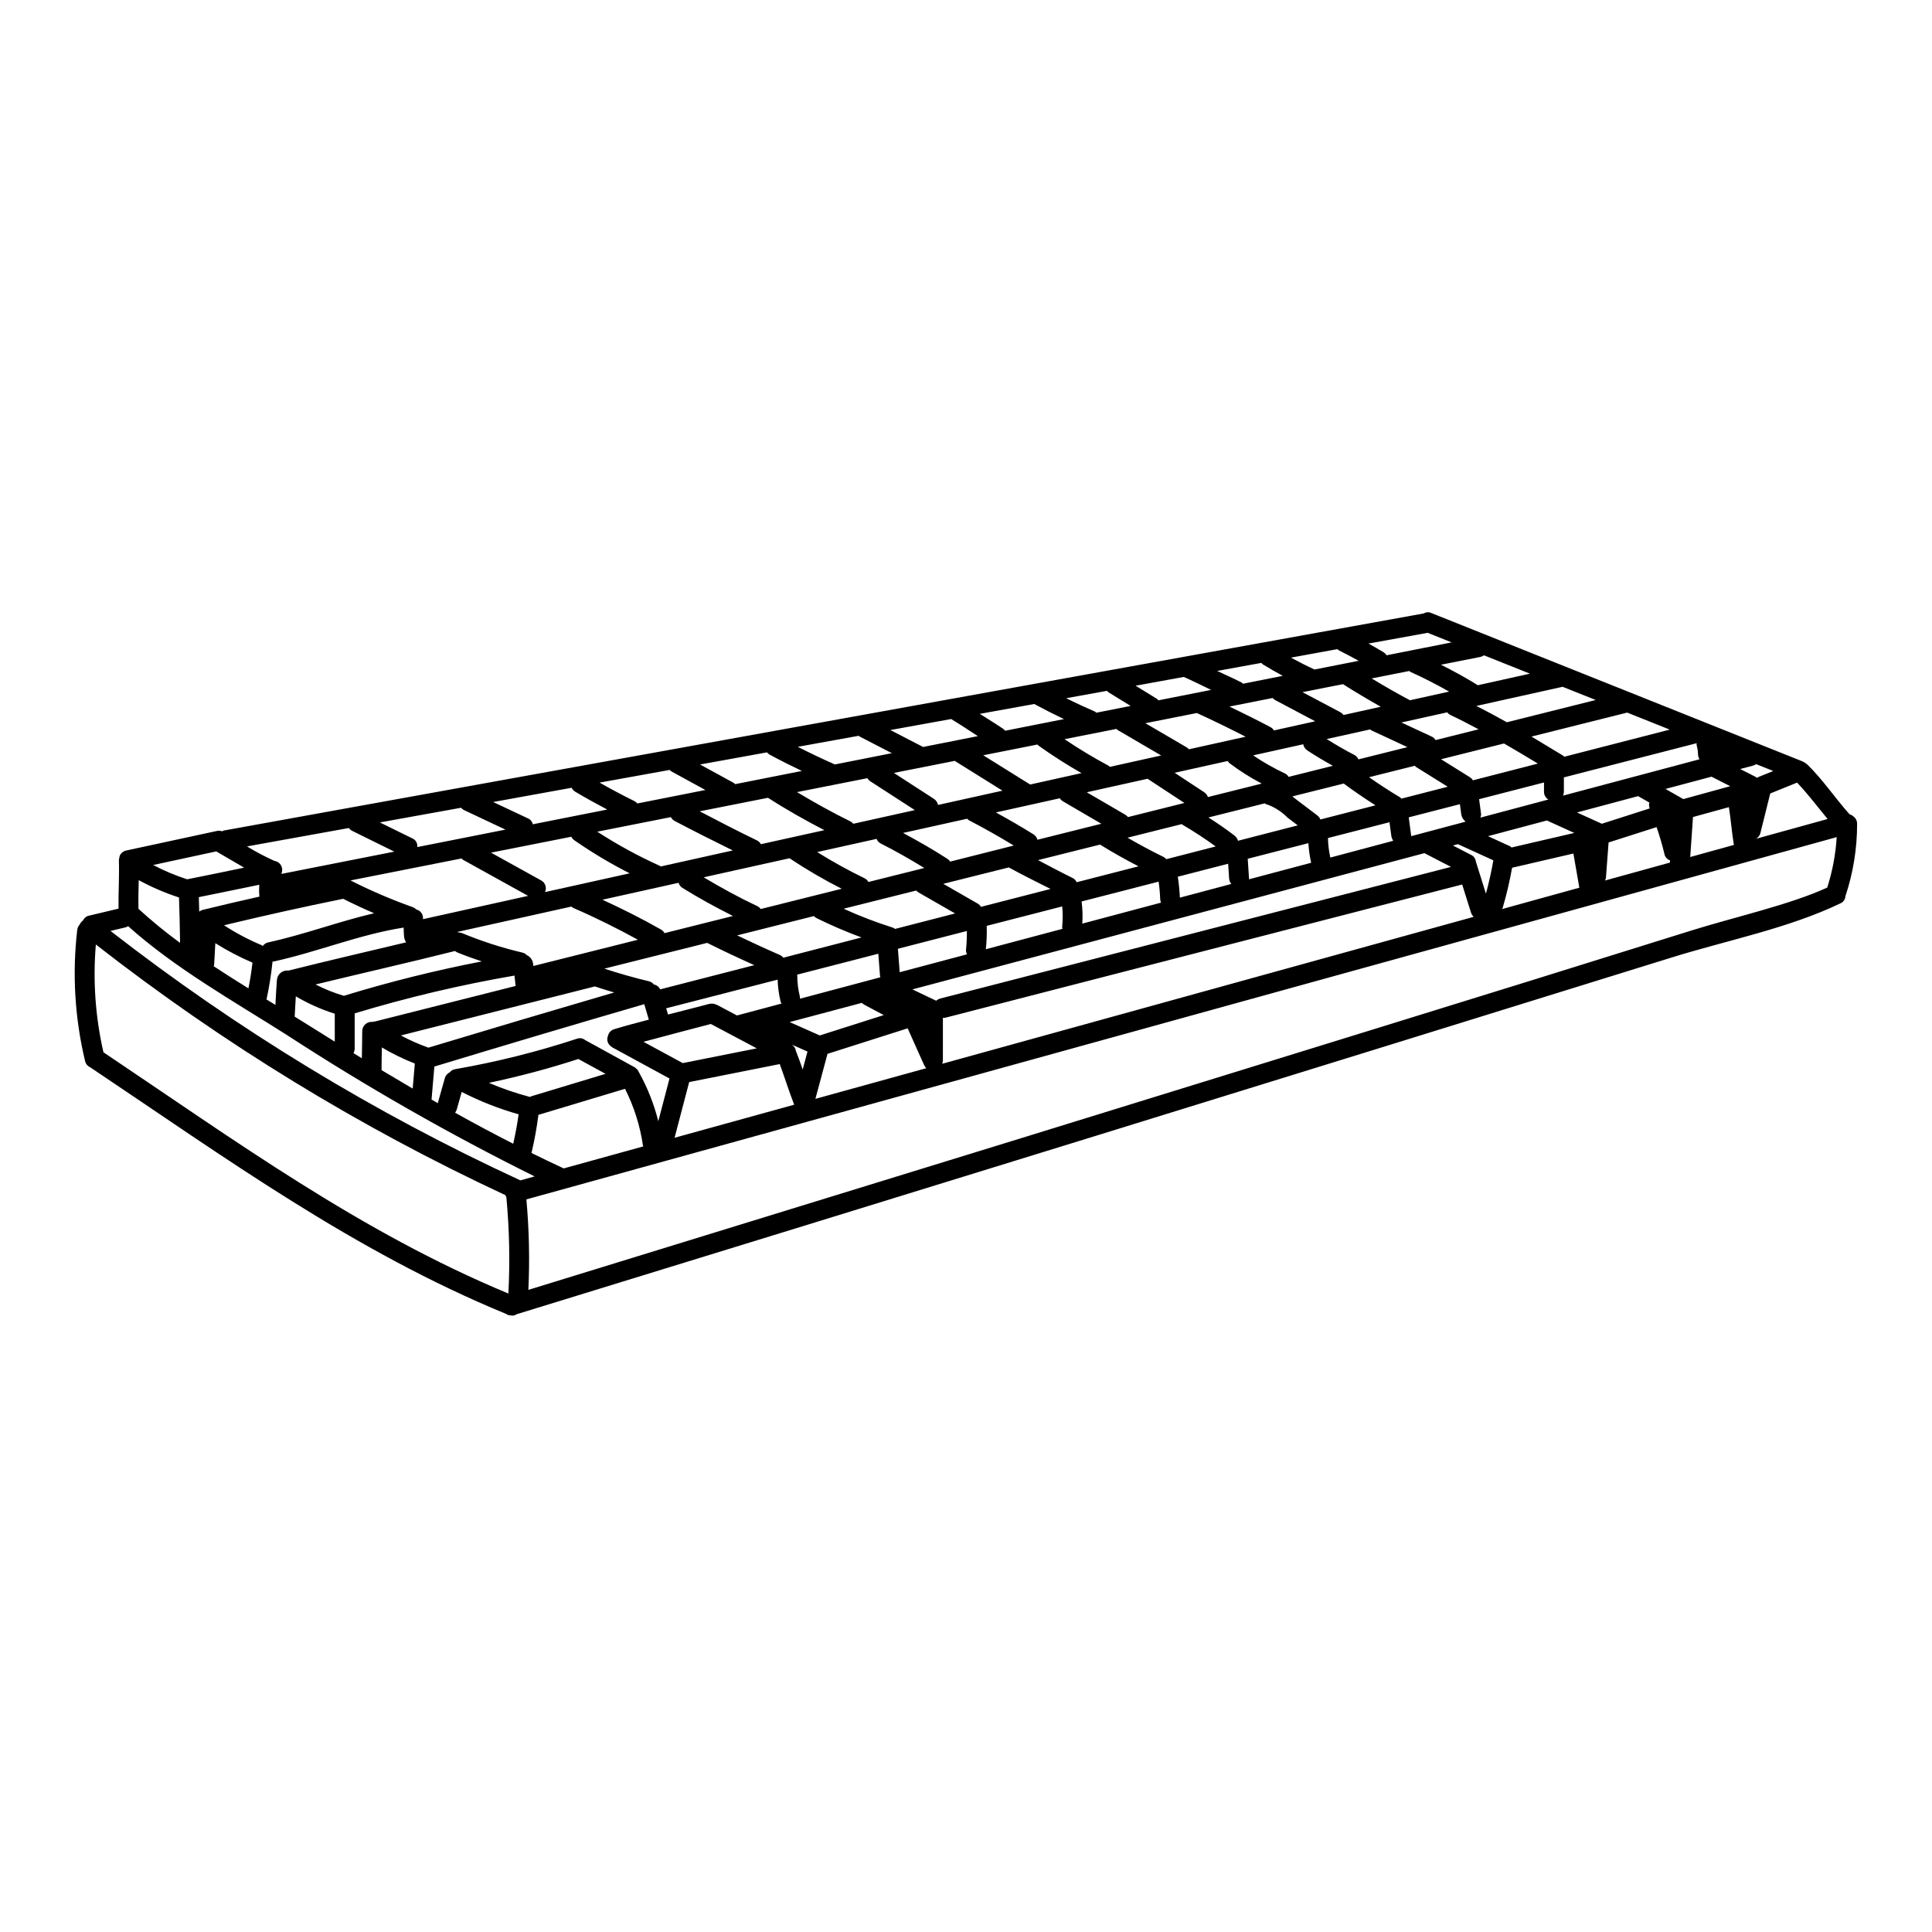 <?xml version="1.0" encoding="UTF-8"?>
<!-- Uploaded to: ICON Repo, www.iconrepo.com, Generator: ICON Repo Mixer Tools -->
<svg fill="#000000" width="800px" height="800px" version="1.1" viewBox="144 144 512 512" xmlns="http://www.w3.org/2000/svg">
 <path d="m634.16 359.8c-3.883-4.328-7.086-9.215-11.277-13.273-0.074-0.074-0.16-0.09-0.234-0.152-0.266-0.238-0.566-0.422-0.898-0.543-0.039-0.02-0.062-0.051-0.105-0.07l-98.336-39.305c-0.641-0.305-1.395-0.266-2.004 0.109l-277.49 50.199-40.449 7.324c-0.184 0.047-0.359 0.117-0.523 0.211-0.441-0.152-0.918-0.18-1.375-0.086l-24.035 5.184c-0.445 0.094-0.855 0.312-1.18 0.633-0.211 0.191-0.379 0.426-0.492 0.688-0.066 0.168-0.113 0.34-0.141 0.52-0.027 0.113-0.047 0.227-0.059 0.344-0.027 0.109-0.047 0.227-0.055 0.34 0.137 4.305-0.16 8.594-0.098 12.879l-7.766 1.844c-0.723 0.141-1.332 0.613-1.645 1.277-0.375 0.285-0.676 0.652-0.875 1.078-0.375 0.414-0.605 0.934-0.664 1.484-1.34 11.594-0.637 23.328 2.078 34.676 0.152 0.73 0.645 1.34 1.32 1.648 35.934 24.059 69.965 48.805 110.21 65.367l0.004-0.004c0.352 0.262 0.777 0.406 1.219 0.418 0.57 0.148 1.176 0.031 1.652-0.316 102.02-31.34 204-62.836 305.93-94.484 14.562-4.551 31.074-7.754 44.871-14.402 0.762-0.32 1.27-1.055 1.305-1.879 2.066-6.18 3.113-12.652 3.102-19.168 0.023-0.816-0.379-1.59-1.059-2.039-0.27-0.238-0.59-0.41-0.934-0.5zm-5.836 1.246-19.023 5.258c0.641-0.32 1.102-0.922 1.246-1.625 0.859-3.465 1.719-6.93 2.582-10.395l7.113-2.883c2.898 3.035 5.414 6.402 8.082 9.629zm-19.637-14.184c0.254-0.082 0.492-0.203 0.711-0.355l4.543 1.816-3.965 1.605c-0.125 0.062-0.25 0.137-0.367 0.215-0.09-0.086-0.191-0.164-0.293-0.234l-4.148-2.109zm0.465 19.496-0.582 0.16h-0.004c0.203-0.031 0.398-0.09 0.582-0.172zm-6.629-14.008-12.426 3.418-4.723-2.691 12.203-3.246zm0.973 15.57-11.57 3.199c0.242-3.535 0.488-7.066 0.734-10.598l9.516-2.617c0.527 3.316 0.762 6.668 1.316 10.008zm-329.93 63.043c8.008-1.684 15.922-3.789 23.703-6.32 2.41 1.312 4.809 2.625 7.203 3.938l-19.777 5.977c-0.102 0.043-0.203 0.098-0.301 0.16-0.055 0-0.086-0.059-0.145-0.07-3.648-0.965-7.219-2.195-10.684-3.684zm7.871 8.344c-0.363 2.625-0.84 5.223-1.434 7.797-5.188-2.644-10.324-5.387-15.402-8.223 0.203-0.266 0.359-0.566 0.453-0.891l1.301-4.617c4.82 2.473 9.875 4.461 15.086 5.934zm3.445 10.125v-0.004c0.773-3.293 1.375-6.625 1.805-9.98l22.949-6.902h0.004c2.383 4.723 3.988 9.805 4.754 15.043 0.023 0.074 0.051 0.148 0.082 0.223l-21.09 5.828c-2.867-1.332-5.719-2.695-8.559-4.098 0.02-0.043 0.047-0.066 0.059-0.113zm28.406-21.324v-0.004c-0.141-0.352-0.367-0.66-0.66-0.898-0.133-0.141-0.281-0.27-0.445-0.371-4.387-2.363-8.727-4.836-13.113-7.207h-0.004c-0.617-0.5-1.453-0.629-2.191-0.344-10.547 3.465-21.336 6.16-32.273 8.066-0.562 0.082-1.066 0.383-1.406 0.832-0.668 0.309-1.16 0.906-1.336 1.621l-1.844 6.543c-0.562-0.32-1.117-0.645-1.676-0.969 0-0.047 0.031-0.078 0.035-0.129 0.262-2.867 0.508-5.731 0.738-8.602 18.508-5.617 37.047-11.129 55.625-16.531l1.207 4.102c-3.047 0.789-6.098 1.602-9.117 2.508h0.004c-0.863 0.234-1.527 0.934-1.719 1.805-0.422 1.008-0.074 2.168 0.828 2.781 0.129 0.121 0.273 0.23 0.43 0.316l15.051 8.188-2.969 11.324h0.004c-1.141-4.555-2.879-8.938-5.164-13.035zm-112.54-28.406c0.102-1.914 0.207-3.828 0.316-5.746 3.141 1.969 6.43 3.691 9.84 5.152-0.25 2.289-0.617 4.562-1.07 6.816-3.09-1.906-6.156-3.859-9.199-5.859 0.047-0.117 0.082-0.238 0.113-0.363zm-2.922-14.598c-0.375 0.086-0.723 0.258-1.027 0.496-0.031-1.281-0.062-2.566-0.109-3.848 5.348-1.066 10.684-2.195 16.023-3.281v-0.004c-0.074 1.047-0.066 2.102 0.027 3.148-4.977 1.117-9.938 2.262-14.914 3.488zm5.543 4.102c10.48-2.527 21.004-4.863 31.57-7.012 2.699 1.355 5.434 2.641 8.207 3.824-9.445 2.207-18.559 5.656-28.059 7.723v0.004c-0.59 0.113-1.109 0.461-1.445 0.957-0.105-0.086-0.219-0.164-0.34-0.23-3.465-1.453-6.789-3.215-9.934-5.266zm350.97-33.324-18.051 4.805v0.004c0.172-0.332 0.242-0.703 0.199-1.074l-0.512-3.824 17.199-4.43v2.418c-0.023 0.859 0.422 1.668 1.164 2.102zm-20.004-5.086c-0.215-0.352-0.512-0.648-0.863-0.863l-7.578-4.723 16.68-4.176c3.019 1.73 6.004 3.523 8.977 5.328zm-17.008 9.812 13.559-3.492 0.34 2.519c0.094 0.836 0.52 1.594 1.18 2.113l-14.434 3.844c0-0.043 0.023-0.078 0-0.117-0.215-1.637-0.43-3.266-0.645-4.887zm-42.668 10.977 16.074-4.137v0.004c0.102 1.746 0.348 3.484 0.734 5.191l-16.492 4.387c0.012-0.066 0.023-0.137 0.027-0.207zm-44.031 11.316 20.418-5.254-0.004-0.004c0.223 1.547 0.363 3.106 0.422 4.664 0.016 0.312 0.09 0.617 0.215 0.902l-20.859 5.559h-0.004c0.133-1.957 0.07-3.926-0.188-5.867zm-5.078 7.258-20.293 5.398c0.219-2.059 0.297-4.129 0.227-6.195l20.004-5.148c0.176 1.77 0.176 3.551 0 5.32-0.008 0.211 0.016 0.418 0.062 0.625zm-36.574-16.137-14.852 3.719h0.004c-0.23-0.449-0.602-0.805-1.059-1.016-4.289-2.082-8.465-4.391-12.512-6.918l15.742-3.492h0.004c0.207 0.539 0.609 0.98 1.129 1.234 3.945 1.996 7.773 4.195 11.543 6.492zm-5.637-9.285 16.949-3.762v-0.004c0.152 0.164 0.324 0.305 0.512 0.418 4.035 2.094 7.969 4.328 11.855 6.691l-16.828 4.25c-0.211-0.301-0.477-0.559-0.789-0.75-3.785-2.449-7.711-4.691-11.699-6.824zm-16.277 14.793-21.461 5.371c-0.242-0.34-0.57-0.609-0.953-0.785-4.863-2.297-9.57-4.871-14.168-7.621l22.797-5.059c0.047 0.035 0.062 0.082 0.109 0.113v0.004c4.398 2.926 8.965 5.59 13.676 7.977zm-28.816 7.215-18.148 4.547c-0.219-0.402-0.543-0.734-0.941-0.961-5.047-2.879-10.234-5.465-15.5-7.898l20.16-4.477c0.18 0.566 0.555 1.047 1.059 1.359 4.34 2.703 8.816 5.141 13.371 7.43zm-25.191 6.297-27.715 6.957-0.047-0.441c-0.07-1.055-0.707-1.988-1.668-2.434-0.32-0.336-0.73-0.57-1.18-0.676-5.461-1.285-10.805-3.008-15.984-5.16-0.285-0.113-0.59-0.172-0.898-0.172-0.113-0.059-0.234-0.109-0.359-0.148l30.207-6.715c0.16 0.148 0.34 0.277 0.535 0.375 5.856 2.527 11.559 5.371 17.125 8.422zm18.352 0.832c4.117 2.062 8.289 4.008 12.488 5.902l-24.934 6.414v0.004c-0.324-0.676-0.949-1.156-1.684-1.301-0.328-0.426-0.797-0.727-1.32-0.848-3.984-0.945-7.906-2.078-11.809-3.344zm18.672 9.742c0.062 1.965 0.328 3.918 0.789 5.832 0.059 0.18 0.141 0.352 0.242 0.512l-11.809 3.148-5.277-2.801c-0.082-0.043-0.16-0.035-0.238-0.07l-0.004-0.004c-0.262-0.137-0.547-0.219-0.84-0.246-0.027-0.004-0.055-0.004-0.078 0-0.293-0.031-0.586-0.016-0.871 0.051-3.648 0.965-7.305 1.887-10.957 2.82-0.164-0.547-0.328-1.098-0.488-1.648zm0.523-6.566c-3.785-1.645-7.531-3.383-11.254-5.164l20.352-5.117h0.004c0.199 0.223 0.434 0.41 0.699 0.551 3.879 1.914 7.856 3.621 11.91 5.117l-20.727 5.367c-0.25-0.328-0.586-0.586-0.969-0.746zm26.16-0.301c0.148 1.969 0.293 3.957 0.457 5.93v0.004c0.02 0.105 0.051 0.207 0.086 0.309l-21.312 5.684c0.02-0.203 0.008-0.414-0.027-0.617-0.445-1.789-0.672-3.625-0.676-5.469 0-0.109-0.051-0.184-0.062-0.289zm-9.199-11.93 19.262-4.82c0.16 0.191 0.352 0.359 0.562 0.496l9.723 5.582-15.906 4.094c-0.199-0.152-0.422-0.273-0.656-0.359-4.418-1.398-8.75-3.062-12.969-4.984zm32.668 5.902v0.004c0.016 1.668-0.062 3.336-0.23 4.996-0.035 0.414 0.062 0.828 0.277 1.184l-17.848 4.746c-0.168-2.07-0.328-4.141-0.477-6.215zm-6.254-12.5 17.387-4.352c0.027 0 0.035 0.043 0.062 0.059 3.617 1.969 7.301 3.816 10.984 5.652l-18.449 4.746c-0.219-0.371-0.535-0.68-0.91-0.891zm25.086-6.277 16.461-4.121c3.312 2.07 6.727 3.965 10.195 5.762l-16.387 4.215-0.004 0.004c-0.215-0.504-0.609-0.91-1.109-1.145-3.074-1.504-6.102-3.129-9.141-4.723zm23.73-5.945 14.402-3.606c0.082 0.059 0.121 0.137 0.215 0.188v0.004c3.012 1.766 5.938 3.68 8.762 5.734l-13.082 3.371h-0.004c-0.234-0.277-0.531-0.504-0.859-0.656-3.199-1.555-6.332-3.262-9.422-5.039zm26.68 6.902 0.254 3.906v0.004c0.035 0.531 0.238 1.035 0.578 1.449l-13.621 3.625h-0.004c-0.082-1.859-0.27-3.707-0.555-5.543zm-5.223-12.266 14.898-3.731c0.309 0.215 0.656 0.359 1.027 0.426 1.906 0.762 3.633 1.91 5.074 3.379l2.672 2.023-15.84 4.078v-0.004c-0.152-0.543-0.477-1.023-0.922-1.367-2.234-1.723-4.551-3.301-6.91-4.805zm32.969-13.691-11.723 2.938c-0.234-0.414-0.598-0.738-1.031-0.934-2.91-1.371-5.707-2.965-8.371-4.766l13.273-2.945c0.133 0.688 0.543 1.289 1.133 1.664 2.191 1.449 4.445 2.777 6.719 4.043zm-1.648-7.086 11.52-2.555c0.098 0.09 0.203 0.168 0.316 0.238l9.578 4.457-12.988 3.246h-0.004c-0.211-0.516-0.605-0.934-1.102-1.184-2.488-1.289-4.922-2.711-7.309-4.203zm-8.324 15.801c-0.254-0.191-0.512-0.395-0.762-0.602l13.613-3.41c2.731 2.035 5.551 3.938 8.414 5.773l-14.586 3.75h-0.004c-0.18-0.43-0.469-0.805-0.84-1.09zm24.98 6.242c0.156 1.18 0.32 2.363 0.477 3.543 0.07 0.488 0.246 0.957 0.512 1.375l-16.664 4.445c-0.383-1.699-0.594-3.434-0.625-5.176zm-5.418-11.93 12.121-3.035h0.004c0.109 0.125 0.23 0.242 0.367 0.348l8.367 5.211-12.266 3.148c-0.105-0.121-0.223-0.227-0.352-0.324-2.816-1.676-5.547-3.484-8.242-5.348zm17.629-9.84h0.004c-0.238-0.41-0.598-0.73-1.023-0.926l-8.031-3.738 5.66-1.254 6.484-1.438-0.004-0.004c0.242 0.32 0.559 0.578 0.922 0.746 2.5 1.18 4.961 2.457 7.394 3.758zm-6.824-10.543c-0.059-0.035-0.082-0.086-0.145-0.117-3.387-1.781-6.691-3.699-9.961-5.68l9.953-1.969v-0.004c0.109 0.098 0.227 0.184 0.355 0.258 3.504 1.574 6.883 3.328 10.215 5.203zm-7.695 1.707-9.887 2.191c-0.234-0.336-0.547-0.605-0.914-0.789l-9.945-5.266 6.691-1.328 4.047-0.789c3.273 2.09 6.621 4.066 10.008 5.981zm-17.379 3.852-10.93 2.426h0.004c-0.23-0.375-0.559-0.684-0.945-0.887-3.578-1.898-7.207-3.691-10.855-5.445l11.449-2.262c0.191 0.223 0.418 0.41 0.672 0.555zm-18.438 4.09-15.027 3.332h0.004c-0.152-0.176-0.328-0.336-0.52-0.465l-11.02-6.445 13.656-2.703c0.02 0 0.031 0.031 0.055 0.039 4.332 1.969 8.609 4.07 12.855 6.242zm-4.754 6.441c0.148 0.234 0.332 0.441 0.543 0.621 2.676 2.012 5.516 3.809 8.48 5.363l-14.262 3.57h0.004c-0.184-0.527-0.531-0.977-0.996-1.285-2.606-1.723-5.215-3.438-7.824-5.152zm-11.465 11.117-14.957 3.742c-0.191-0.242-0.426-0.449-0.688-0.613l-10.234-5.965 16.137-3.586c0.031 0.02 0.043 0.051 0.07 0.07zm-22.016 5.512-16.926 4.234c-0.168-0.602-0.555-1.121-1.09-1.449-3.25-2.035-6.574-3.938-9.93-5.789l16.926-3.75c0.219 0.336 0.52 0.617 0.867 0.82zm-18.863-10.402-12.441-7.75 14.379-2.848h-0.004c0.078 0.098 0.164 0.191 0.254 0.277 3.68 2.621 7.488 5.059 11.414 7.301zm-7.34 1.629-17.07 3.785h-0.004c-0.137-0.688-0.551-1.285-1.148-1.652l-10.555-6.836 16.18-3.199c0.059 0.043 0.086 0.098 0.152 0.141zm-23.223 5.152-16.312 3.621c-0.242-0.293-0.547-0.531-0.891-0.691-4.801-2.363-9.445-4.957-14.02-7.699l18.652-3.691c0.207 0.355 0.5 0.656 0.848 0.875zm-23.965 5.316-16.836 3.719c-0.227-0.441-0.594-0.797-1.047-1.008-5.117-2.469-10.148-5.082-15.172-7.707l18.105-3.582c4.844 3.121 9.836 5.934 14.934 8.578zm-24.273 5.375-19.109 4.25c-0.086-0.051-0.133-0.125-0.23-0.168v-0.004c-5.75-2.59-11.293-5.617-16.582-9.051l19.508-3.859v-0.004c0.223 0.438 0.574 0.793 1.004 1.02 5.09 2.699 10.25 5.269 15.41 7.816zm-27.344 6.066-22.434 4.973v0.004c0.551-1.152 0.086-2.531-1.047-3.117l-13.258-7.344 21.277-4.211v-0.004c0.199 0.383 0.484 0.711 0.84 0.957 4.672 3.246 9.562 6.168 14.637 8.742zm-26.918 5.973-27.844 6.176v-0.16-0.004c0.074-1.125-0.672-2.141-1.766-2.406-0.289-0.285-0.637-0.508-1.02-0.645-5.621-1.996-11.105-4.352-16.422-7.051l29.406-5.82v-0.004c0.125 0.137 0.266 0.258 0.422 0.363 5.75 3.18 11.496 6.363 17.238 9.551zm-67.715 17.398h0.266c11.637-2.531 22.688-7.152 34.477-8.996 0.043 0.832 0.027 1.66 0.129 2.492h-0.004c0.074 0.508 0.254 0.992 0.531 1.422-10.332 2.457-20.68 4.856-30.984 7.438v0.004c-0.121-0.004-0.242 0.004-0.363 0.023-1.496-0.098-2.785 1.027-2.894 2.519-0.168 2.191-0.273 4.394-0.395 6.59l-2.363-1.441h0.004c0.719-3.316 1.254-6.672 1.598-10.051zm6.168 9.227c3.254 1.922 6.719 3.465 10.324 4.606v7.398c-2.098-1.312-4.199-2.625-6.297-3.938-1.43-0.898-2.891-1.793-4.328-2.691 0.113-1.781 0.211-3.578 0.301-5.367zm5.242-3.148c12.305-2.992 24.66-5.785 36.945-8.867h-0.004c0.148 0.121 0.309 0.227 0.473 0.32 2.184 0.906 4.406 1.688 6.637 2.441v-0.004c-12.305 2.383-24.477 5.414-36.461 9.086-0.031 0-0.047 0.031-0.078 0.039-2.59-0.77-5.106-1.773-7.512-3zm10.359 16.973v-9.312c13.898-4.207 28.039-7.551 42.348-10.016l0.305 2.754-37.285 9.414h-0.004c-0.215 0-0.43 0.035-0.637 0.102-0.707-0.066-1.41 0.172-1.93 0.652-0.523 0.484-0.812 1.164-0.801 1.875 0 2.363-0.059 4.723-0.102 7.113l-2.207-1.352h-0.004c0.207-0.371 0.312-0.789 0.316-1.215zm7.125 5.594c0-1.969 0.043-3.918 0.082-5.871v-0.004c2.789 1.66 5.711 3.086 8.734 4.266-0.176 2.211-0.367 4.422-0.57 6.633-2.769-1.617-5.523-3.254-8.266-4.898-0.004-0.035 0.016-0.062 0.02-0.109zm5.117-9.055c17.133-4.328 34.266-8.66 51.406-12.988 1.691 0.562 3.398 1.098 5.117 1.598-16.449 4.805-32.863 9.684-49.246 14.633-0.031 0-0.047-0.035-0.078-0.047v-0.004c-2.477-0.875-4.883-1.945-7.195-3.191zm64.293 1.684c5.934-1.621 11.895-3.148 17.844-4.723l12.18 6.461-19.617 3.906zm12.102 10.676 24.008-4.773c1.32 3.574 2.449 7.215 3.828 10.766l-29.984 8.289-1.715 0.477c1.293-4.922 2.582-9.84 3.871-14.758zm27.059-10 4.305 1.914c-0.426 1.574-0.855 3.148-1.27 4.758-0.574-1.676-1.18-3.348-1.832-4.996h0.004c-0.105-0.719-0.555-1.344-1.199-1.676zm-0.426-5.902 19.141-5.094h0.004c0.16 0.176 0.344 0.324 0.547 0.445 1.742 0.938 3.488 1.871 5.238 2.801l-16.945 5.391zm10.02 8.422 21.254-6.766c1.418 3.148 2.832 6.309 4.246 9.48h0.008c0.035 0.09 0.074 0.18 0.117 0.266l0.047 0.098v0.004c0.129 0.27 0.305 0.512 0.52 0.719l-29.387 8.125c1.098-3.984 2.121-7.969 3.207-11.938zm22.516-17.082 132.44-35.246 3.238-0.863 7.059 3.644-135.35 34.883c-0.402 0.102-0.777 0.305-1.086 0.582zm8.074 18.832 0.004-11.301c0.234 0.02 0.473 0.008 0.703-0.039l136.91-35.293c0.789 2.484 1.566 4.969 2.336 7.445 0.137 0.434 0.383 0.82 0.719 1.125l-140.85 38.941c0.113-0.285 0.176-0.586 0.184-0.891zm139.95-54.496-4.781-2.469 1.324-0.355 9.387 4.281c-0.523 2.977-1.18 5.922-1.969 8.84-0.891-2.836-1.777-5.672-2.664-8.508h-0.004c-0.086-0.785-0.578-1.465-1.293-1.789zm4.512-4.945 15.602-4.156 7.266 3.301-16.621 3.852-0.004 0.004c-0.16-0.156-0.344-0.289-0.547-0.395zm3.898 18.977h-0.004c1.027-3.488 1.855-7.027 2.488-10.609l16.246-3.766c0.523 3.012 1.051 6.031 1.574 9.055l-20.469 5.66 0.004-0.004c0.062-0.105 0.117-0.219 0.164-0.336zm19.68-25.258 16.199-4.328 3.004 1.715h-0.004c-0.16 0.496-0.133 1.039 0.074 1.52v0.02l-12.684 4.062zm7.68 17.207 0.695-9.254 12.727-4.074c0.789 2.344 1.504 4.723 2.078 7.125h-0.004c0.152 0.797 0.723 1.445 1.492 1.703l-0.039 0.574-17.184 4.75-0.004 0.004c0.129-0.262 0.211-0.539 0.25-0.828zm24.062-34.906-0.008 0.004c0.219 0.746 0.332 1.523 0.344 2.301 0.016 0.461 0.152 0.906 0.395 1.297l-36.16 9.633c0.145-0.336 0.219-0.699 0.215-1.066v-3.769l35.18-9.055c-0.016 0.223-0.008 0.441 0.027 0.66zm-7.156-4.262-27.945 7.191h-0.004c-0.098-0.102-0.199-0.199-0.309-0.285-2.785-1.703-5.582-3.391-8.387-5.062l25.367-6.352zm-19.613-7.848-23.555 5.902c-2.664-1.504-5.359-2.945-8.086-4.328l22.852-5.07zm-29.602-11.832 12.156 4.856-13.816 3.066-0.039-0.035c-3.148-1.969-6.402-3.734-9.715-5.402l10.398-2.059h-0.004c0.363-0.07 0.711-0.215 1.012-0.426zm-14.93-5.973 6.348 2.539-17.238 3.414h-0.004c-0.219-0.34-0.516-0.625-0.859-0.832-1.301-0.789-2.613-1.539-3.938-2.273zm-23.93 4.328-0.004 0.004c0.141 0.137 0.293 0.258 0.461 0.359 1.75 0.863 3.473 1.777 5.176 2.727l-11.699 2.312c-2.125-0.984-4.203-2.051-6.254-3.148zm-20.16 3.648-0.004 0.004c0.121 0.148 0.262 0.281 0.414 0.395 1.73 1.062 3.492 2.066 5.277 3.031l-10.543 2.086c-0.133-0.137-0.281-0.254-0.441-0.352-2.106-1.074-4.269-2.023-6.406-3.035zm-20.562 3.719c2.453 1.074 4.84 2.277 7.258 3.438l-13.949 2.754-0.004 0.004c-0.145-0.168-0.309-0.312-0.492-0.441l-5.574-3.426zm-20.348 3.684-0.004 0.004c0.125 0.148 0.27 0.281 0.426 0.395l5.848 3.598-9.055 1.793 0.004 0.004c-0.129-0.113-0.27-0.215-0.418-0.297-2.566-1.113-5.117-2.297-7.602-3.543zm2.516 10.09-0.004 0.004c0.102 0.109 0.211 0.207 0.328 0.297l11.523 6.738-13.59 3.016v-0.004c-0.109-0.109-0.227-0.211-0.355-0.297-4.004-2.144-7.898-4.492-11.664-7.031zm-21.785-6.602c2.59 1.406 5.215 2.738 7.871 4l-15.59 3.086-0.004 0.004c-0.137-0.18-0.293-0.34-0.469-0.48-2.043-1.391-4.152-2.672-6.238-4zm-21.977 3.977c0.051 0.035 0.074 0.086 0.133 0.121 2.34 1.41 4.606 2.93 6.891 4.418l-14.562 2.883c-0.055-0.035-0.078-0.082-0.137-0.113l-8.488-4.383zm-24.555 4.449c0.082 0.055 0.125 0.129 0.219 0.176l8.578 4.43-15.098 2.988c-3.328-1.457-6.602-3.035-9.84-4.672zm-24.297 4.391c0.207 0.258 0.465 0.473 0.758 0.633 2.793 1.508 5.629 2.926 8.488 4.293l-17.664 3.496c-0.117-0.125-0.25-0.234-0.395-0.332l-8.926-4.875zm-25.797 4.66c0.141 0.152 0.301 0.285 0.477 0.395l8.996 4.918-18.035 3.57v-0.004c-0.234-0.281-0.531-0.508-0.863-0.668-3.102-1.523-6.137-3.148-9.145-4.859zm-25.973 4.723c0.211 0.438 0.543 0.801 0.957 1.047 2.781 1.66 5.617 3.211 8.477 4.723l-19.727 3.906c-0.148-0.707-0.637-1.297-1.305-1.574l-9.203-4.328zm-29.293 5.297h0.004c0.242 0.293 0.547 0.523 0.891 0.676l10.855 5.117-20.676 4.094-2.691 0.531c0.137-0.969-0.395-1.91-1.293-2.293l-8.625-4.238zm-29.738 5.367c0.242 0.336 0.562 0.609 0.938 0.785l11.094 5.477-29.914 5.902c0.031-0.102 0.047-0.203 0.078-0.309l0.004 0.004c0.234-0.684 0.148-1.434-0.234-2.047-0.379-0.609-1.02-1.016-1.734-1.102-0.027 0-0.035-0.031-0.059-0.039-2.469-1.113-4.867-2.383-7.176-3.793zm-35.148 6.199c2.481 1.402 4.902 2.898 7.379 4.305-5.031 1.043-10.051 2.106-15.094 3.09-3.106-1.004-6.117-2.273-9.004-3.789zm-20.547 7.621c3.41 1.852 6.984 3.391 10.672 4.594 0.145 4.004 0.223 8.016 0.285 12.02l-0.004 0.004c-3.836-2.805-7.512-5.812-11.02-9.02-0.062-2.535 0.012-5.066 0.066-7.598zm97.969 109.55c-39.113-16.246-72.352-40.496-107.32-63.938-2.141-9.359-2.82-18.996-2.012-28.562 33.547 26.176 69.957 48.457 108.53 66.422 0.07 0.195 0.156 0.383 0.262 0.559 0.797 8.484 0.973 17.012 0.535 25.52zm-105.45-96.094 3.977-0.945c0.246-0.07 0.48-0.176 0.691-0.32 12.441 11.164 27.945 19.871 41.906 28.734 21.191 13.793 43.168 26.344 65.816 37.586l-3.758 1.051c-38.613-17.82-75.062-40-108.63-66.105zm454.96-11.496c-9.891 4.555-24.797 7.871-36.027 11.391-28.234 8.84-56.484 17.621-84.75 26.34-62.094 19.219-124.21 38.375-186.35 57.469l-37.09 11.414c0.371-7.996 0.195-16.004-0.527-23.977l305.89-84.57 41.359-11.434v0.004c-0.285 4.539-1.125 9.027-2.508 13.363z"/>
</svg>